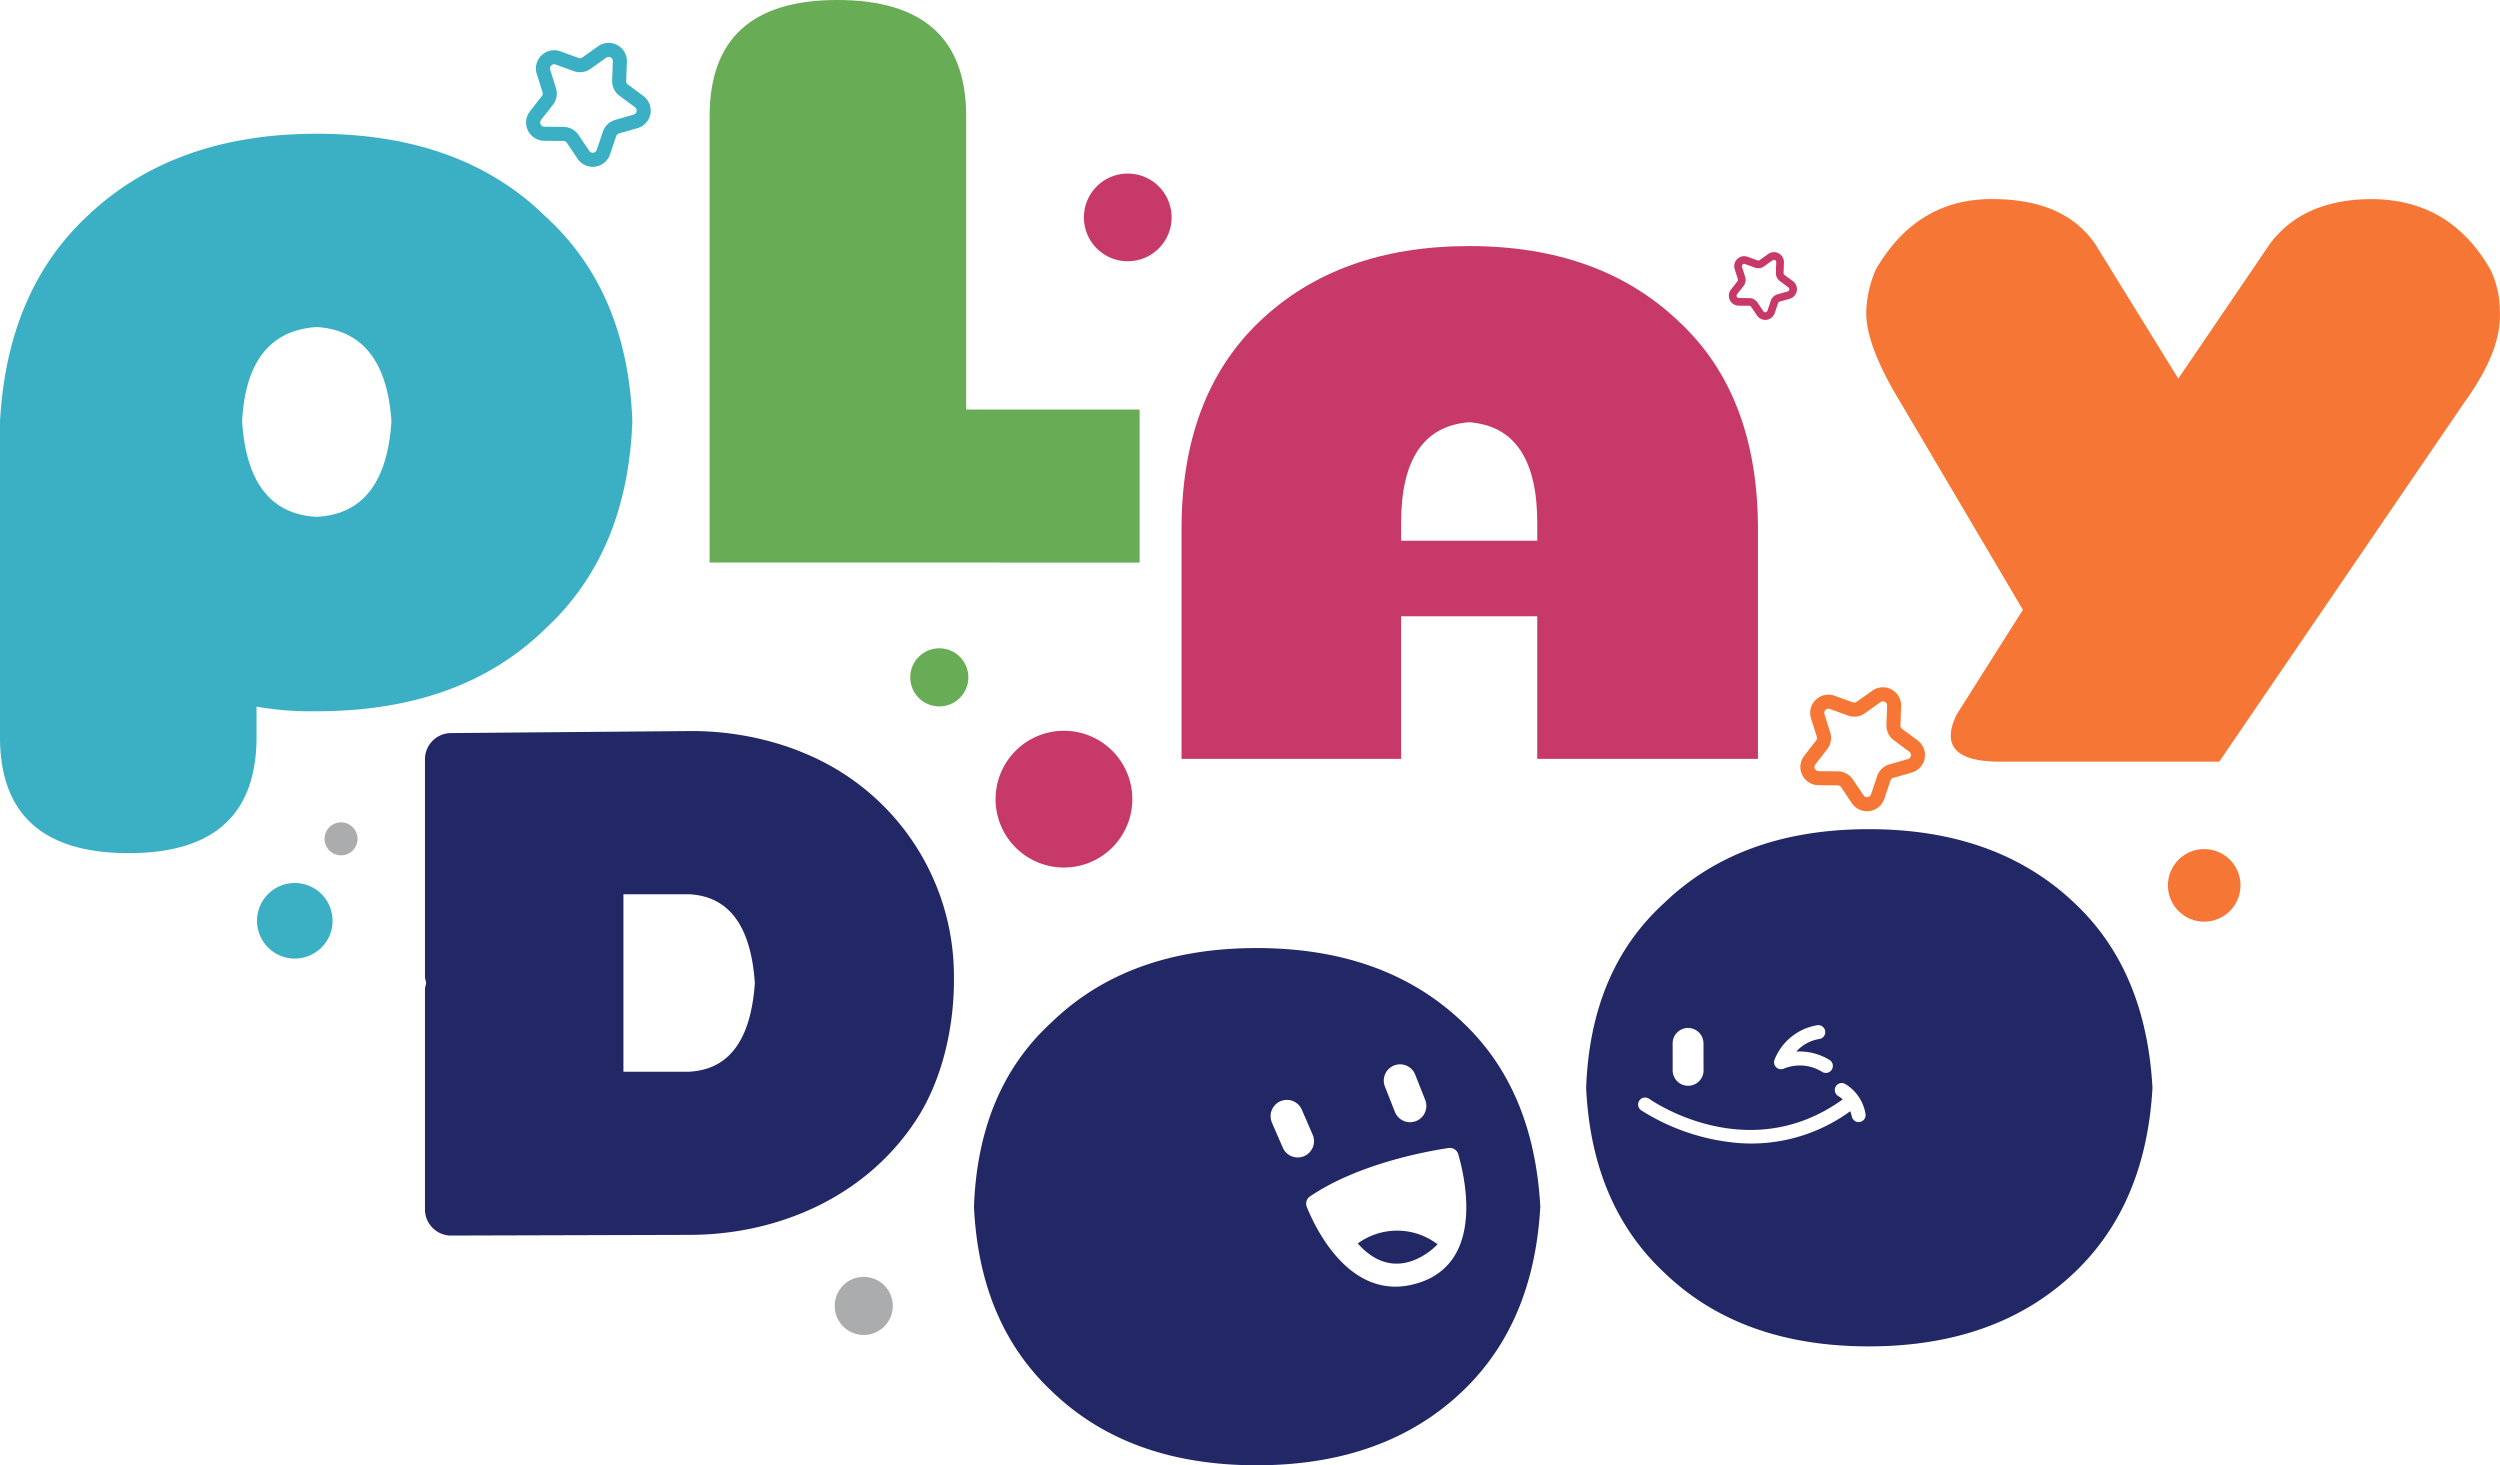<svg xmlns="http://www.w3.org/2000/svg" xmlns:xlink="http://www.w3.org/1999/xlink" width="307.114" height="180" viewBox="0 0 307.114 180">
  <defs>
    <clipPath id="clip-path">
      <rect id="사각형_1886" data-name="사각형 1886" width="307.114" height="180" fill="none"/>
    </clipPath>
  </defs>
  <g id="bi-doo2026" transform="translate(-621.281 -525.427)">
    <g id="그룹_3822" data-name="그룹 3822" transform="translate(621.281 525.427)">
      <g id="그룹_3821" data-name="그룹 3821" clip-path="url(#clip-path)">
        <path id="패스_17938" data-name="패스 17938" d="M38.914,39.808q-8.583.566-9.174,11.587.738,11.309,9.174,11.73,8.434-.425,9.174-11.73-.742-11.022-9.174-11.587m-7.4,50.358q0,14.273-15.684,14.273Q0,104.439,0,90.166V51.4Q.887,35.427,10.654,26.242,21.306,16.065,38.914,16.066q17.755,0,28.113,10.176Q77.088,35.428,77.681,51.4q-.594,16.111-10.654,25.439Q56.668,87.008,38.914,87.009a39.046,39.046,0,0,1-7.4-.566Z" transform="translate(0 0.365)" fill="#3bafc3"/>
        <path id="패스_17939" data-name="패스 17939" d="M85.239,69.106V14.274Q85.239,0,100.922,0q15.832,0,15.833,14.274V50.31h21.307v18.8Z" transform="translate(1.936)" fill="#68ac56"/>
        <path id="패스_17940" data-name="패스 17940" d="M243.411,74.371,228.319,48.792q-4.294-7.064-4.144-11.165a14.12,14.12,0,0,1,1.184-5.087q5.177-8.9,14.8-8.62,8.434.143,12.134,5.511L262.5,45.967l11.245-16.535q4-5.369,12.134-5.511,9.91-.14,14.943,8.62A11.53,11.53,0,0,1,302,37.628q.3,4.808-4.29,11.165L267.529,93.026H240.6q-8.137,0-5.325-5.794Z" transform="translate(5.091 0.543)" fill="#f57635"/>
        <path id="패스_17941" data-name="패스 17941" d="M83.513,129.66H75.426v-21.8h8.087c4.906.265,7.576,3.915,8.058,10.9-.482,6.986-3.152,10.636-8.058,10.9m0,20.044c10.709,0,21.649-4.53,27.928-14.2,3.074-4.731,4.649-11.2,4.586-17.448A29.609,29.609,0,0,0,97.554,90.493c-.542-.221-1.08-.448-1.645-.64a36.715,36.715,0,0,0-12.4-2.039l-29.389.249a3.22,3.22,0,0,0-3.073,3.325v26.676c.013.26.124.439.139.7-.015.258-.126.436-.139.7v27a3.216,3.216,0,0,0,3.1,3.325Z" transform="translate(1.159 1.994)" fill="#222765"/>
        <path id="패스_17942" data-name="패스 17942" d="M224.188,135.563a.828.828,0,0,1-.244.018.859.859,0,0,1-.78-.672,5.07,5.07,0,0,0-.2-.661,20.6,20.6,0,0,1-13.656,3.912,26.312,26.312,0,0,1-12.049-4.043.86.86,0,0,1,.99-1.406c.495.349,12.231,8.4,23.79.085a2.54,2.54,0,0,0-.494-.381.866.866,0,0,1-.387-1.149.855.855,0,0,1,1.134-.4,5.27,5.27,0,0,1,2.543,3.67.859.859,0,0,1-.652,1.025M203.04,124.018a1.9,1.9,0,0,1,1.9,1.891l.005,3.171a1.9,1.9,0,1,1-3.79.007l-.006-3.171a1.9,1.9,0,0,1,1.892-1.9m10.644,3.848a6.863,6.863,0,0,1,5.277-4.192.859.859,0,0,1,.152,1.712,4.753,4.753,0,0,0-2.768,1.536,7.02,7.02,0,0,1,4.061,1.019.86.86,0,0,1-.5,1.6.833.833,0,0,1-.38-.12,5.172,5.172,0,0,0-4.68-.419.859.859,0,0,1-1.161-1.131m36.867-19.157q-9.54-9.114-25.309-9.113t-25.179,9.113q-9.013,8.229-9.541,22.655.661,14.3,9.541,22.655,9.408,9.114,25.179,9.113t25.309-9.113q8.746-8.353,9.542-22.655-.795-14.429-9.542-22.655" transform="translate(4.327 2.262)" fill="#222765"/>
        <path id="패스_17943" data-name="패스 17943" d="M171.828,154.939c-8.339,2.839-12.8-6.413-13.952-9.255a1.082,1.082,0,0,1,.4-1.3c5.906-4,14.271-5.532,17.021-5.941a1.069,1.069,0,0,1,1.186.763c.883,3.049,3.125,13.086-4.656,15.735m-16.9-16.545-1.331-3.07a2,2,0,1,1,3.671-1.59l1.331,3.07a2,2,0,0,1-3.671,1.59M168.6,128.3a2.006,2.006,0,0,1,2.595,1.125l1.229,3.112a2,2,0,1,1-3.721,1.47l-1.229-3.112A2.006,2.006,0,0,1,168.6,128.3m8.421-5.307q-9.54-9.114-25.31-9.113t-25.178,9.113q-9.014,8.229-9.541,22.655.661,14.3,9.541,22.655,9.408,9.114,25.178,9.113t25.31-9.113q8.746-8.353,9.542-22.655-.8-14.429-9.542-22.655" transform="translate(2.657 2.586)" fill="#222765"/>
        <path id="패스_17944" data-name="패스 17944" d="M163.093,149.4c4.884,5.513,9.8.1,9.8.1a8.192,8.192,0,0,0-9.8-.1" transform="translate(3.704 3.356)" fill="#222765"/>
        <path id="패스_17945" data-name="패스 17945" d="M140.969,26.234a5.386,5.386,0,1,1-5.386-5.386,5.386,5.386,0,0,1,5.386,5.386" transform="translate(2.957 0.473)" fill="#c73968"/>
        <path id="패스_17946" data-name="패스 17946" d="M136.385,96.179a8.4,8.4,0,1,1-8.4-8.4,8.4,8.4,0,0,1,8.4,8.4" transform="translate(2.716 1.994)" fill="#c73968"/>
        <path id="패스_17947" data-name="패스 17947" d="M116.475,81.441a3.569,3.569,0,1,1-3.568-3.568,3.568,3.568,0,0,1,3.568,3.568" transform="translate(2.483 1.768)" fill="#68ac56"/>
        <path id="패스_17948" data-name="패스 17948" d="M107.4,156.943a3.569,3.569,0,1,1-3.568-3.568,3.568,3.568,0,0,1,3.568,3.568" transform="translate(2.277 3.483)" fill="#abacae"/>
        <path id="패스_17949" data-name="패스 17949" d="M38.795,107.424a4.641,4.641,0,1,1-6.563,0,4.641,4.641,0,0,1,6.563,0" transform="translate(0.701 2.409)" fill="#3bafc3"/>
        <path id="패스_17950" data-name="패스 17950" d="M42.445,99.374a2.026,2.026,0,1,1-2.866,0,2.026,2.026,0,0,1,2.866,0" transform="translate(0.885 2.243)" fill="#abacae"/>
        <path id="패스_17951" data-name="패스 17951" d="M261.714,109.6a4.456,4.456,0,1,1,6.3,0,4.455,4.455,0,0,1-6.3,0" transform="translate(5.914 2.316)" fill="#f57635"/>
        <path id="패스_17952" data-name="패스 17952" d="M221.9,93.15a2.241,2.241,0,0,1,.8.721l1.32,1.961a.516.516,0,0,0,.916-.124l.752-2.241a2.243,2.243,0,0,1,1.508-1.442l2.272-.65a.515.515,0,0,0,.165-.909l-1.9-1.408a2.239,2.239,0,0,1-.905-1.879l.084-2.362a.516.516,0,0,0-.814-.438l-1.926,1.37a2.241,2.241,0,0,1-2.067.279l-2.221-.809a.515.515,0,0,0-.668.638l.709,2.255a2.243,2.243,0,0,1-.372,2.053l-1.456,1.862a.515.515,0,0,0,.4.832l2.363.022a2.243,2.243,0,0,1,1.04.268m1.483,4.37a2.237,2.237,0,0,1-.8-.724l-1.321-1.961a.518.518,0,0,0-.422-.227l-2.363-.024a2.241,2.241,0,0,1-1.744-3.621l1.456-1.862a.517.517,0,0,0,.086-.471l-.709-2.255a2.242,2.242,0,0,1,2.906-2.778l2.221.809a.516.516,0,0,0,.476-.063l1.926-1.37a2.241,2.241,0,0,1,3.54,1.905l-.084,2.361a.516.516,0,0,0,.208.433l1.9,1.408a2.241,2.241,0,0,1-.719,3.955l-2.272.65a.514.514,0,0,0-.346.331l-.753,2.241a2.246,2.246,0,0,1-3.187,1.263" transform="translate(4.911 1.875)" fill="#f57635"/>
        <path id="패스_17953" data-name="패스 17953" d="M68.837,15.741a2.241,2.241,0,0,1,.8.721l1.32,1.961a.516.516,0,0,0,.916-.124l.752-2.241a2.243,2.243,0,0,1,1.508-1.442l2.272-.65a.515.515,0,0,0,.165-.909l-1.9-1.408a2.239,2.239,0,0,1-.905-1.879l.084-2.362a.515.515,0,0,0-.814-.438L71.109,8.34a2.241,2.241,0,0,1-2.067.279l-2.22-.809a.516.516,0,0,0-.669.638l.709,2.255a2.243,2.243,0,0,1-.372,2.053l-1.456,1.862a.515.515,0,0,0,.4.832l2.363.023a2.243,2.243,0,0,1,1.04.268m1.483,4.37a2.236,2.236,0,0,1-.8-.724L68.2,17.427a.515.515,0,0,0-.422-.227l-2.363-.024a2.241,2.241,0,0,1-1.744-3.621l1.456-1.862a.517.517,0,0,0,.086-.471l-.709-2.255a2.242,2.242,0,0,1,2.907-2.778L69.633,7a.516.516,0,0,0,.476-.063l1.926-1.371a2.242,2.242,0,0,1,3.54,1.906L75.49,9.83a.516.516,0,0,0,.208.433l1.9,1.408a2.241,2.241,0,0,1-.719,3.955l-2.272.65a.514.514,0,0,0-.346.331l-.753,2.241a2.246,2.246,0,0,1-3.187,1.263" transform="translate(1.435 0.117)" fill="#3bafc3"/>
        <path id="패스_17954" data-name="패스 17954" d="M210.749,36.083a1.226,1.226,0,0,1,.435.395l.722,1.071a.281.281,0,0,0,.5-.068l.411-1.224a1.228,1.228,0,0,1,.824-.789l1.243-.355a.282.282,0,0,0,.09-.5l-1.038-.77a1.224,1.224,0,0,1-.494-1.027l.045-1.291a.281.281,0,0,0-.444-.239l-1.053.749a1.223,1.223,0,0,1-1.129.153l-1.214-.443a.282.282,0,0,0-.365.349l.388,1.232a1.225,1.225,0,0,1-.2,1.122l-.8,1.018a.282.282,0,0,0,.219.455l1.293.012a1.236,1.236,0,0,1,.569.146m.81,2.389a1.22,1.22,0,0,1-.436-.4L210.4,37a.282.282,0,0,0-.231-.124l-1.292-.012a1.226,1.226,0,0,1-.953-1.98l.8-1.018a.279.279,0,0,0,.046-.258l-.387-1.233a1.225,1.225,0,0,1,1.588-1.518l1.214.443a.281.281,0,0,0,.26-.036l1.052-.749a1.224,1.224,0,0,1,1.934,1.041l-.045,1.292a.282.282,0,0,0,.114.236l1.037.769a1.226,1.226,0,0,1-.392,2.162l-1.243.355a.284.284,0,0,0-.189.181l-.411,1.225a1.227,1.227,0,0,1-1.742.69" transform="translate(4.716 0.688)" fill="#c73968"/>
        <path id="패스_17955" data-name="패스 17955" d="M168.9,65.756h16.723v-2.19q0-11.72-8.361-12.367-8.365.647-8.363,12.367ZM141.923,92.551V64.338q0-16.356,9.576-25.506,9.711-9.273,25.762-9.274t25.761,9.274q9.711,9.019,9.711,25.506V92.551H185.621V75.031H168.9v17.52Z" transform="translate(3.223 0.671)" fill="#c73968"/>
      </g>
    </g>
  </g>
</svg>
